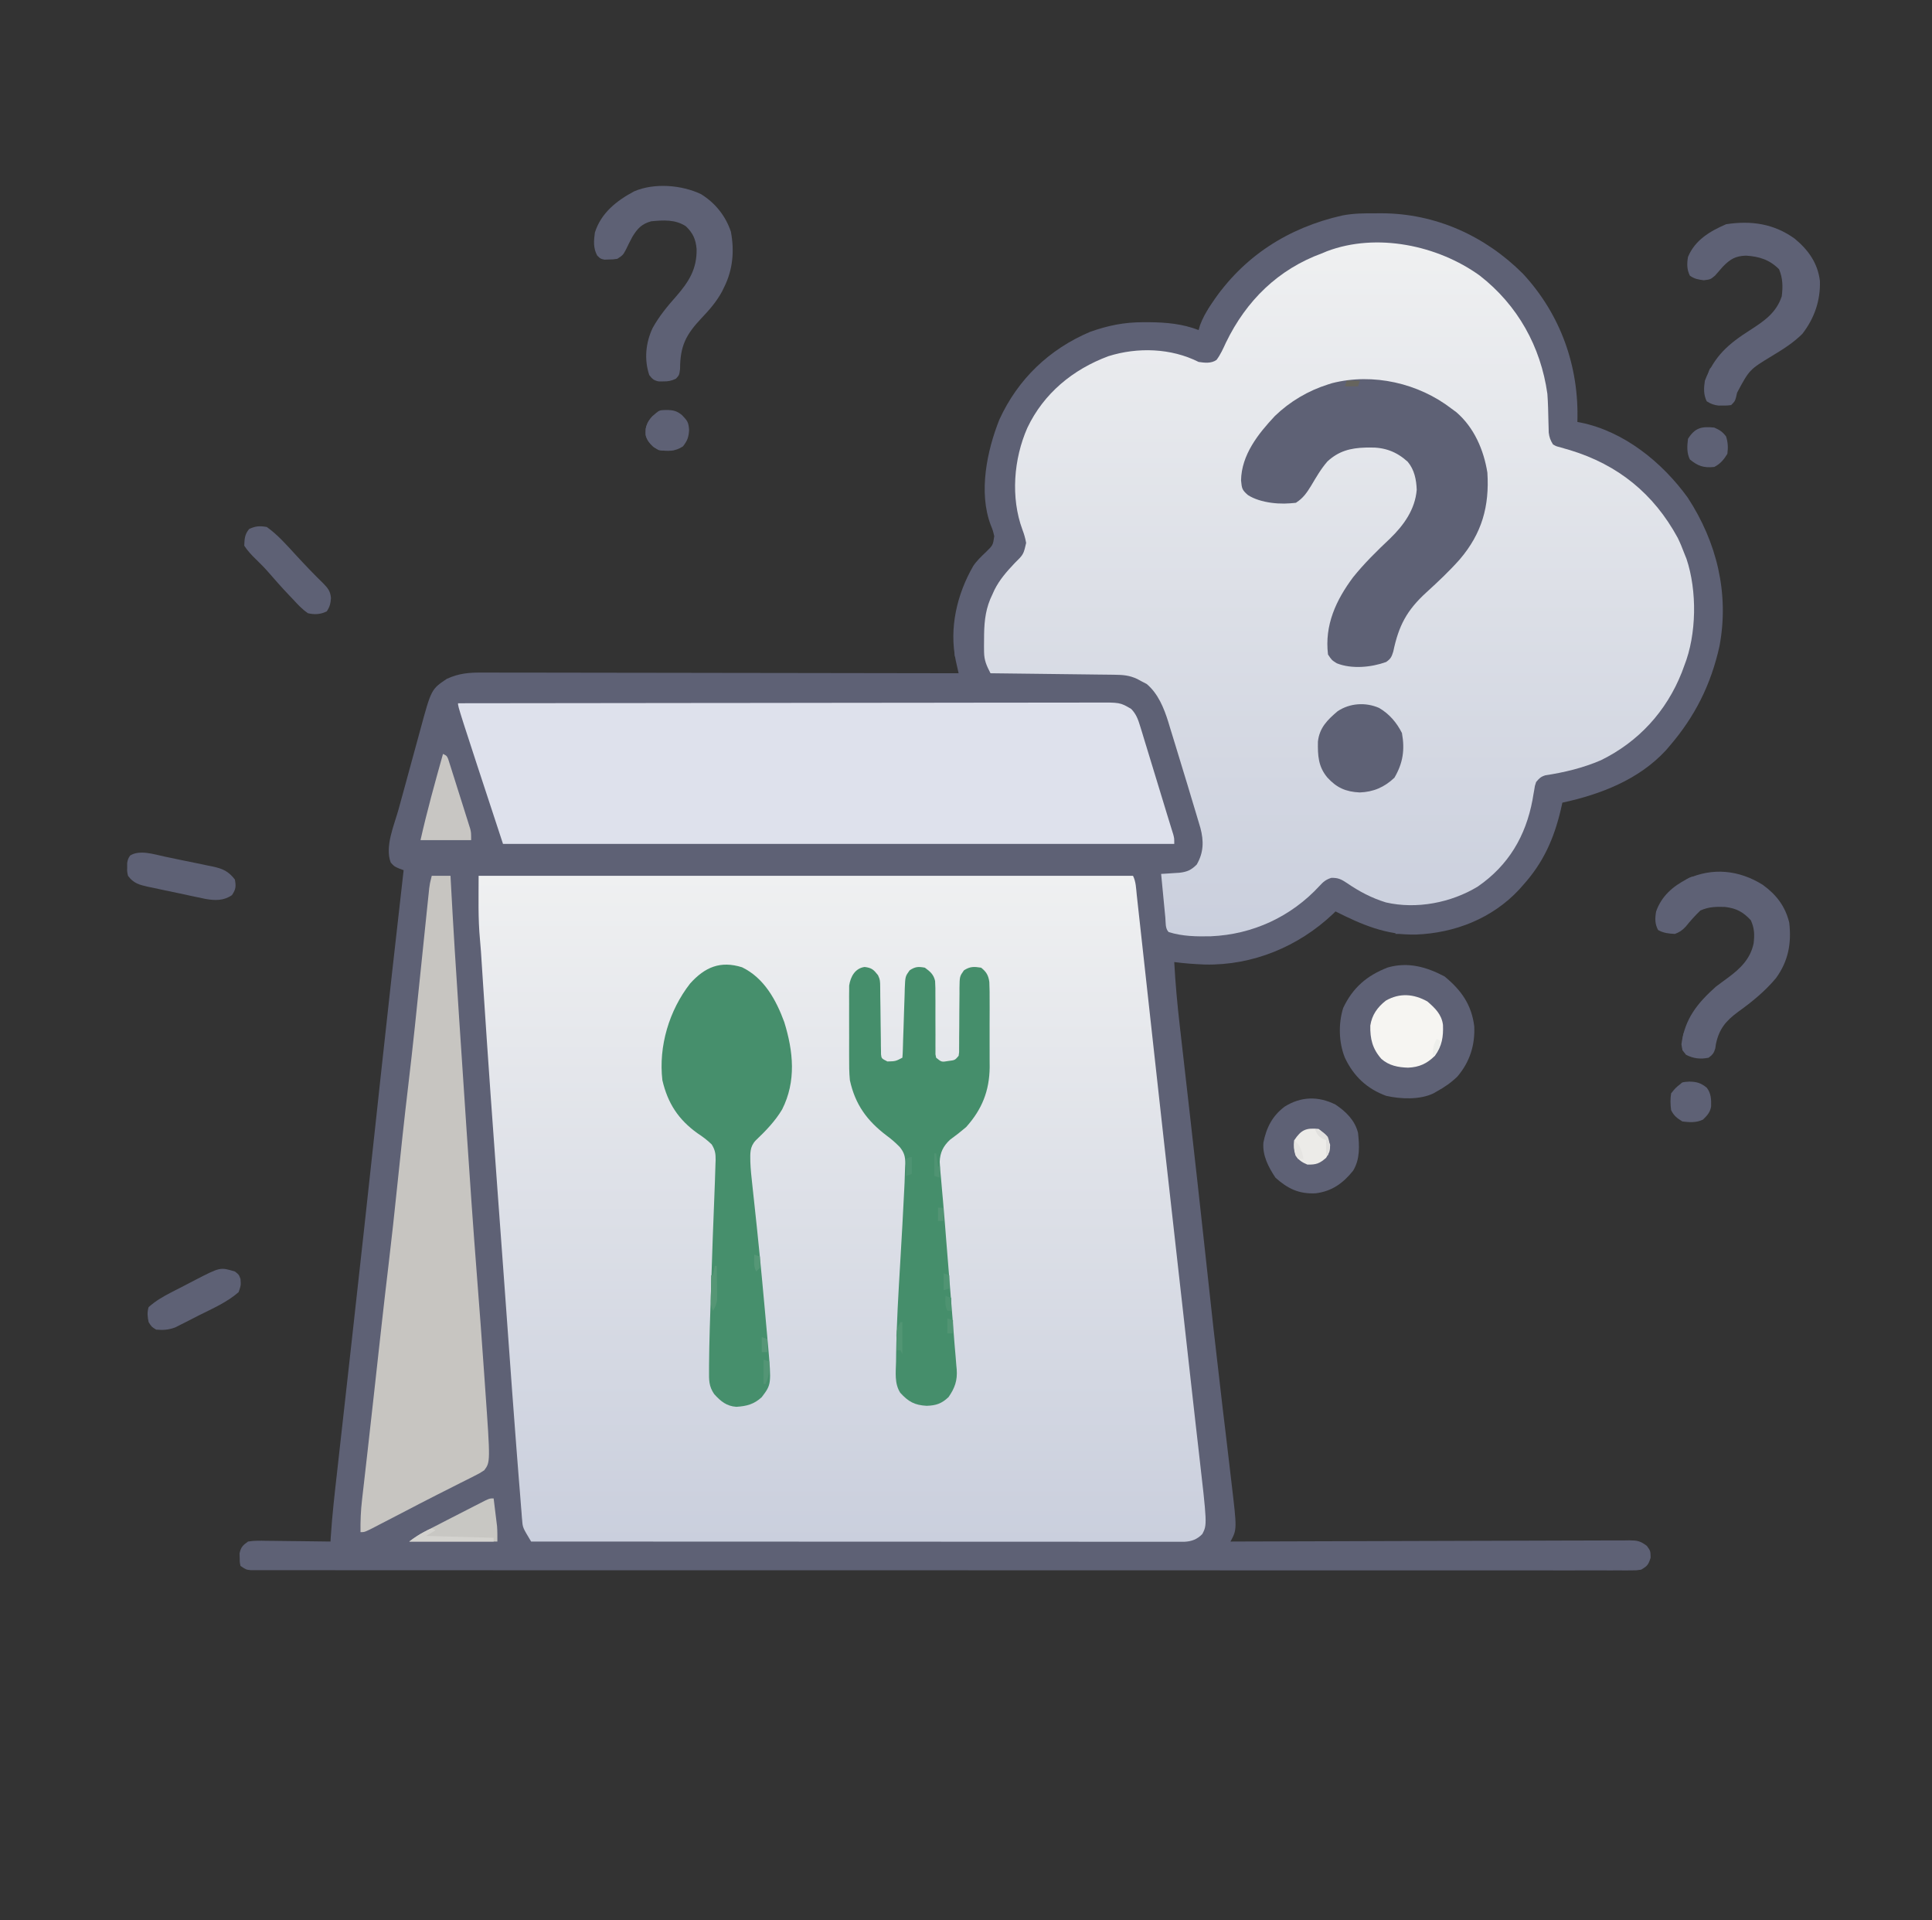 <svg width="161" height="160" viewBox="0 0 161 160" fill="none" xmlns="http://www.w3.org/2000/svg">
<rect x="0" y="0" width="161" height="160" fill="#333333" stroke="none"/>
<path d="M114.632 17.773C114.795 17.772 114.959 17.771 115.127 17.77C119.63 17.781 123.757 19.652 126.917 22.812C130.07 26.22 131.6 30.556 131.448 35.156C131.535 35.172 131.621 35.189 131.711 35.205C135.337 35.939 138.518 38.518 140.647 41.465C143.061 45.159 144.113 49.43 143.294 53.818C142.586 57.029 141.246 59.707 139.104 62.188C139.014 62.294 138.923 62.401 138.829 62.511C136.567 64.961 133.377 66.189 130.198 66.875C130.156 67.062 130.114 67.249 130.071 67.442C129.497 69.878 128.614 71.871 126.917 73.75C126.813 73.868 126.709 73.987 126.603 74.108C124.357 76.519 121.246 77.739 117.991 77.865C115.505 77.913 113.469 77.035 111.292 75.938C111.219 76.01 111.147 76.082 111.072 76.156C108.195 78.873 104.387 80.446 100.422 80.363C99.562 80.332 98.708 80.268 97.854 80.156C97.947 81.925 98.109 83.678 98.311 85.437C98.341 85.7 98.371 85.963 98.401 86.227C98.479 86.916 98.558 87.605 98.637 88.295C98.715 88.977 98.792 89.659 98.87 90.341C98.9 90.611 98.931 90.881 98.962 91.151C98.977 91.284 98.992 91.418 99.008 91.555C99.054 91.962 99.1 92.369 99.147 92.776C99.569 96.484 99.978 100.193 100.383 103.903C101.109 110.616 101.109 110.616 101.888 117.324C101.903 117.448 101.918 117.573 101.933 117.701C101.99 118.174 102.047 118.648 102.105 119.122C102.256 120.375 102.405 121.629 102.548 122.883C102.576 123.123 102.604 123.362 102.632 123.602C103.085 127.425 103.085 127.425 102.542 128.438C102.718 128.437 102.893 128.436 103.074 128.435C107.345 128.418 111.615 128.405 115.886 128.397C117.951 128.393 120.017 128.387 122.082 128.379C123.882 128.371 125.681 128.366 127.481 128.364C128.434 128.363 129.388 128.361 130.341 128.355C131.238 128.35 132.134 128.348 133.031 128.349C133.361 128.349 133.69 128.347 134.02 128.344C134.469 128.34 134.918 128.341 135.368 128.344C135.498 128.341 135.629 128.339 135.764 128.337C136.43 128.345 136.689 128.383 137.238 128.799C137.542 129.219 137.542 129.219 137.552 129.785C137.367 130.372 137.277 130.481 136.761 130.781C136.377 130.84 136.377 130.84 135.938 130.84C135.77 130.841 135.602 130.842 135.429 130.843C135.152 130.842 135.152 130.842 134.87 130.84C134.673 130.84 134.476 130.841 134.273 130.842C133.724 130.843 133.175 130.842 132.625 130.84C132.029 130.839 131.433 130.841 130.836 130.842C129.79 130.843 128.744 130.843 127.698 130.841C126.142 130.839 124.586 130.84 123.03 130.841C120.252 130.843 117.474 130.842 114.696 130.84C112.265 130.838 109.834 130.838 107.403 130.838C107.162 130.838 107.162 130.838 106.915 130.838C106.262 130.838 105.608 130.838 104.954 130.838C98.818 130.839 92.682 130.837 86.546 130.834C81.09 130.831 75.635 130.83 70.179 130.831C69.829 130.831 69.478 130.831 69.128 130.831C68.955 130.831 68.782 130.831 68.603 130.831C67.731 130.831 66.86 130.831 65.988 130.831C65.816 130.831 65.644 130.831 65.467 130.831C60.913 130.832 56.359 130.831 51.804 130.83C51.315 130.83 50.825 130.829 50.335 130.829C50.01 130.829 49.685 130.829 49.36 130.829C47.091 130.828 44.822 130.828 42.554 130.829C39.631 130.829 36.708 130.828 33.784 130.826C32.237 130.825 30.69 130.824 29.143 130.825C28.111 130.825 27.079 130.825 26.047 130.823C25.458 130.822 24.869 130.822 24.28 130.823C23.648 130.824 23.015 130.823 22.382 130.821C22.197 130.822 22.012 130.822 21.821 130.823C21.57 130.822 21.57 130.822 21.314 130.821C21.169 130.821 21.024 130.82 20.875 130.82C20.511 130.781 20.511 130.781 20.042 130.469C19.974 130.153 19.974 130.153 19.974 129.785C19.971 129.665 19.968 129.544 19.964 129.42C20.077 128.899 20.233 128.752 20.667 128.438C21.189 128.349 21.704 128.365 22.232 128.376C22.459 128.378 22.459 128.378 22.692 128.379C23.176 128.383 23.659 128.39 24.143 128.398C24.472 128.402 24.8 128.404 25.128 128.407C25.933 128.414 26.737 128.425 27.542 128.438C27.548 128.324 27.555 128.21 27.561 128.093C27.682 126.201 27.902 124.322 28.114 122.438C28.156 122.063 28.198 121.687 28.239 121.312C28.328 120.516 28.417 119.72 28.506 118.925C28.647 117.674 28.786 116.424 28.926 115.174C28.949 114.965 28.972 114.755 28.996 114.546C29.031 114.232 29.066 113.919 29.101 113.605C29.182 112.878 29.263 112.151 29.344 111.424C29.685 108.371 30.023 105.318 30.357 102.264C30.394 101.932 30.43 101.6 30.466 101.268C30.754 98.639 31.04 96.009 31.324 93.379C31.428 92.41 31.533 91.441 31.638 90.472C31.667 90.198 31.697 89.924 31.727 89.649C32.345 83.931 32.985 78.215 33.636 72.5C33.513 72.455 33.39 72.41 33.263 72.364C32.854 72.188 32.854 72.188 32.561 71.865C32.051 70.533 32.853 68.74 33.219 67.412C33.287 67.161 33.355 66.91 33.424 66.659C33.567 66.136 33.71 65.612 33.855 65.089C34.038 64.422 34.22 63.754 34.401 63.085C34.542 62.568 34.684 62.051 34.826 61.534C34.893 61.288 34.96 61.042 35.027 60.795C35.939 57.431 35.939 57.431 37.229 56.562C38.246 56.096 39.092 56.028 40.202 56.037C40.372 56.037 40.542 56.037 40.717 56.036C41.286 56.035 41.854 56.038 42.422 56.041C42.83 56.041 43.239 56.041 43.647 56.04C44.524 56.04 45.402 56.041 46.28 56.044C47.549 56.048 48.818 56.049 50.087 56.05C52.146 56.051 54.205 56.054 56.264 56.058C58.264 56.063 60.264 56.066 62.264 56.068C62.449 56.068 62.449 56.068 62.637 56.068C63.256 56.069 63.875 56.07 64.494 56.07C69.624 56.075 74.755 56.083 79.886 56.094C79.864 55.997 79.841 55.901 79.819 55.801C79.79 55.675 79.761 55.548 79.732 55.417C79.704 55.292 79.675 55.166 79.646 55.037C79.083 52.328 79.745 49.517 81.101 47.161C81.407 46.703 81.782 46.357 82.18 45.977C82.746 45.423 82.746 45.423 82.854 44.673C82.738 44.183 82.738 44.183 82.558 43.738C81.53 41.021 82.242 37.557 83.284 34.951C84.823 31.594 87.427 29.099 90.823 27.656C92.338 27.116 93.685 26.844 95.286 26.846C95.517 26.846 95.517 26.846 95.752 26.846C97.18 26.858 98.543 26.978 99.886 27.5C99.944 27.3 99.944 27.3 100.003 27.095C100.211 26.526 100.484 26.041 100.813 25.537C100.875 25.443 100.936 25.348 101 25.251C103.582 21.38 107.328 18.975 111.859 17.953C112.784 17.774 113.692 17.767 114.632 17.773Z" fill="#5E6175"/>
<path d="M39.886 72.969C57.881 72.969 75.876 72.969 94.417 72.969C94.668 73.471 94.672 74.028 94.732 74.581C94.747 74.716 94.762 74.851 94.777 74.991C94.827 75.444 94.877 75.897 94.926 76.35C94.961 76.669 94.997 76.988 95.032 77.307C95.108 77.989 95.182 78.671 95.257 79.352C95.375 80.424 95.493 81.496 95.611 82.568C95.768 83.987 95.924 85.406 96.08 86.826C96.318 88.982 96.556 91.138 96.796 93.295C96.859 93.86 96.921 94.425 96.984 94.99C97.402 98.752 97.826 102.514 98.25 106.276C98.321 106.903 98.391 107.529 98.462 108.156C98.476 108.278 98.49 108.401 98.504 108.527C98.725 110.487 98.943 112.447 99.16 114.407C99.319 115.842 99.48 117.277 99.644 118.712C99.668 118.928 99.668 118.928 99.694 119.149C99.758 119.711 99.823 120.274 99.887 120.836C100.599 127.026 100.599 127.026 100.197 127.807C99.765 128.254 99.308 128.428 98.695 128.457C98.528 128.457 98.362 128.457 98.191 128.457C97.903 128.457 97.903 128.457 97.609 128.458C97.395 128.457 97.18 128.457 96.966 128.456C96.74 128.456 96.513 128.456 96.286 128.457C95.662 128.457 95.038 128.456 94.414 128.456C93.741 128.455 93.068 128.455 92.396 128.455C91.23 128.455 90.064 128.455 88.898 128.454C87.213 128.453 85.527 128.452 83.841 128.452C81.107 128.452 78.372 128.451 75.638 128.449C72.981 128.448 70.324 128.447 67.667 128.446C67.503 128.446 67.34 128.446 67.171 128.446C66.35 128.446 65.528 128.446 64.707 128.445C57.892 128.444 51.076 128.441 44.261 128.438C43.564 127.279 43.564 127.279 43.517 126.704C43.507 126.589 43.496 126.474 43.485 126.356C43.477 126.234 43.468 126.111 43.459 125.986C43.448 125.853 43.437 125.721 43.425 125.585C43.388 125.147 43.355 124.708 43.322 124.269C43.297 123.956 43.271 123.642 43.245 123.328C43.177 122.492 43.112 121.656 43.049 120.821C43.012 120.323 42.973 119.825 42.935 119.327C42.765 117.119 42.604 114.91 42.445 112.701C42.377 111.769 42.309 110.837 42.242 109.905C42.159 108.771 42.077 107.637 41.995 106.503C41.831 104.248 41.666 101.992 41.499 99.737C41.072 93.973 40.664 88.209 40.286 82.442C40.278 82.324 40.27 82.206 40.262 82.084C40.226 81.536 40.191 80.988 40.155 80.44C40.142 80.246 40.13 80.052 40.117 79.853C40.105 79.665 40.093 79.477 40.08 79.284C40.056 78.951 40.03 78.619 39.998 78.287C39.83 76.498 39.886 74.8 39.886 72.969Z" fill="url(#paint0_linear_192_5616)"/>
<path d="M123.323 22.969C126.474 25.427 128.394 28.874 128.948 32.812C129.006 33.593 129.02 34.375 129.037 35.158C129.044 35.386 129.044 35.386 129.051 35.62C129.054 35.756 129.057 35.892 129.06 36.033C129.108 36.433 129.204 36.69 129.417 37.031C129.691 37.186 129.691 37.186 130.022 37.266C130.148 37.303 130.274 37.341 130.404 37.38C130.542 37.419 130.681 37.459 130.823 37.5C134.841 38.722 137.811 41.135 139.812 44.814C140.017 45.234 140.19 45.656 140.354 46.094C140.416 46.246 140.477 46.399 140.54 46.556C141.434 49.221 141.392 52.854 140.354 55.469C140.286 55.653 140.218 55.837 140.148 56.027C138.863 59.275 136.538 61.807 133.411 63.34C131.937 63.976 130.369 64.356 128.785 64.595C128.403 64.71 128.264 64.851 128.011 65.156C127.901 65.475 127.901 65.475 127.85 65.831C127.827 65.962 127.803 66.094 127.779 66.229C127.744 66.438 127.744 66.438 127.708 66.65C127.144 69.657 125.714 72.098 123.147 73.867C120.926 75.218 118.043 75.773 115.491 75.187C114.3 74.82 113.267 74.275 112.244 73.572C111.773 73.26 111.506 73.123 110.934 73.143C110.489 73.288 110.278 73.464 109.966 73.806C107.593 76.381 104.4 77.856 100.91 78.008C99.724 78.035 98.526 78.018 97.386 77.656C97.09 77.361 97.15 76.855 97.112 76.459C97.101 76.356 97.091 76.252 97.081 76.145C97.048 75.812 97.017 75.479 96.985 75.147C96.963 74.921 96.942 74.696 96.92 74.471C96.866 73.918 96.813 73.365 96.761 72.812C96.971 72.8 96.971 72.8 97.185 72.787C97.368 72.775 97.552 72.763 97.741 72.75C98.014 72.733 98.014 72.733 98.292 72.715C98.933 72.64 99.272 72.488 99.729 72.031C100.309 71.027 100.322 70.076 100.034 68.983C99.959 68.725 99.882 68.467 99.803 68.21C99.761 68.069 99.719 67.927 99.676 67.782C99.539 67.323 99.4 66.865 99.261 66.406C99.166 66.092 99.073 65.777 98.979 65.462C98.736 64.654 98.489 63.847 98.24 63.04C98.138 62.71 98.037 62.379 97.938 62.048C97.79 61.56 97.639 61.072 97.488 60.584C97.423 60.366 97.423 60.366 97.356 60.143C96.991 58.981 96.51 57.792 95.562 56.992C95.433 56.924 95.303 56.857 95.169 56.787C95.038 56.716 94.907 56.645 94.772 56.572C94.104 56.26 93.58 56.227 92.848 56.218C92.737 56.216 92.625 56.215 92.51 56.213C92.143 56.208 91.775 56.205 91.407 56.201C91.152 56.197 90.897 56.194 90.642 56.191C89.971 56.182 89.3 56.174 88.628 56.167C87.944 56.159 87.258 56.15 86.574 56.142C85.23 56.125 83.886 56.109 82.542 56.094C82.215 55.466 82.013 55.022 82.005 54.31C82.004 54.154 82.002 53.997 82 53.836C82.002 53.672 82.003 53.508 82.005 53.34C82.006 53.172 82.007 53.004 82.008 52.831C82.032 51.636 82.16 50.613 82.698 49.531C82.753 49.41 82.808 49.288 82.864 49.163C83.292 48.301 83.887 47.629 84.544 46.931C85.291 46.198 85.291 46.198 85.511 45.234C85.443 44.845 85.343 44.501 85.202 44.131C84.211 41.459 84.473 38.228 85.614 35.643C86.979 32.771 89.409 30.777 92.366 29.677C94.796 28.913 97.586 28.996 99.886 30.156C100.391 30.231 100.939 30.294 101.374 29.99C101.712 29.546 101.927 29.049 102.161 28.545C103.857 25.045 106.514 22.43 110.198 21.094C110.323 21.041 110.447 20.988 110.576 20.934C114.72 19.367 119.816 20.432 123.323 22.969Z" fill="url(#paint1_linear_192_5616)"/>
<path d="M38.167 58.594C45.155 58.583 52.143 58.575 59.131 58.57C59.956 58.569 60.781 58.569 61.605 58.568C61.852 58.568 61.852 58.568 62.103 58.568C64.763 58.566 67.422 58.562 70.082 58.558C72.81 58.553 75.539 58.551 78.267 58.55C79.951 58.549 81.635 58.547 83.319 58.543C84.474 58.541 85.628 58.54 86.782 58.541C87.448 58.541 88.115 58.54 88.781 58.538C89.391 58.536 90.001 58.535 90.611 58.537C90.832 58.537 91.052 58.537 91.273 58.535C93.336 58.522 93.336 58.522 94.261 59.062C94.687 59.496 94.843 59.947 95.019 60.523C95.071 60.69 95.122 60.856 95.176 61.029C95.23 61.208 95.284 61.388 95.34 61.574C95.397 61.76 95.454 61.946 95.513 62.138C95.665 62.633 95.816 63.128 95.966 63.623C96.117 64.122 96.27 64.621 96.423 65.12C96.698 66.017 96.972 66.915 97.244 67.814C97.337 68.122 97.432 68.43 97.528 68.737C97.571 68.876 97.614 69.015 97.658 69.159C97.715 69.341 97.715 69.341 97.773 69.527C97.855 69.844 97.855 69.844 97.855 70.312C79.395 70.312 60.936 70.312 41.917 70.312C38.167 58.906 38.167 58.906 38.167 58.594Z" fill="#DEE1EC"/>
<path d="M35.979 72.969C36.495 72.969 37.011 72.969 37.542 72.969C37.549 73.103 37.556 73.237 37.563 73.376C37.77 77.259 38.014 81.14 38.273 85.02C38.315 85.645 38.356 86.27 38.398 86.895C38.501 88.447 38.604 89.999 38.708 91.552C38.767 92.446 38.827 93.341 38.886 94.235C39.148 98.19 39.42 102.143 39.729 106.094C39.949 108.897 40.157 111.7 40.351 114.505C40.379 114.907 40.407 115.31 40.435 115.712C40.866 121.813 40.866 121.813 40.354 122.5C39.97 122.751 39.97 122.751 39.481 122.997C39.299 123.089 39.117 123.182 38.929 123.277C38.731 123.376 38.532 123.475 38.333 123.574C38.129 123.677 37.926 123.78 37.722 123.884C37.301 124.097 36.879 124.31 36.457 124.523C35.47 125.021 34.489 125.534 33.509 126.045C32.874 126.375 32.24 126.704 31.604 127.031C31.477 127.097 31.35 127.163 31.22 127.231C30.39 127.656 30.39 127.656 30.042 127.656C30.03 126.748 30.062 125.872 30.169 124.97C30.183 124.847 30.197 124.723 30.211 124.596C30.258 124.181 30.306 123.765 30.354 123.35C30.389 123.048 30.423 122.746 30.457 122.444C30.514 121.943 30.571 121.442 30.628 120.941C30.799 119.44 30.965 117.94 31.131 116.439C31.158 116.194 31.186 115.949 31.213 115.704C31.32 114.728 31.428 113.753 31.536 112.777C31.613 112.085 31.689 111.393 31.766 110.701C31.779 110.588 31.791 110.475 31.804 110.358C31.994 108.651 32.193 106.946 32.395 105.24C32.649 103.107 32.881 100.972 33.101 98.834C33.391 96.021 33.692 93.209 34.026 90.4C34.411 87.165 34.745 83.926 35.075 80.685C35.25 78.972 35.427 77.259 35.607 75.546C35.626 75.36 35.646 75.173 35.666 74.981C35.684 74.808 35.702 74.636 35.721 74.458C35.737 74.306 35.753 74.153 35.769 73.997C35.823 73.594 35.823 73.594 35.979 72.969Z" fill="#C7C5C1"/>
<path d="M120.979 34.062C121.108 34.157 121.237 34.252 121.37 34.35C122.842 35.622 123.646 37.487 123.948 39.375C124.126 42.175 123.499 44.433 121.647 46.607C120.781 47.583 119.838 48.47 118.874 49.348C117.234 50.847 116.563 52.109 116.106 54.286C115.966 54.731 115.892 54.893 115.511 55.156C114.278 55.603 112.644 55.761 111.399 55.264C110.979 55 110.979 55 110.667 54.531C110.372 52.081 111.33 50.01 112.756 48.097C113.686 46.94 114.742 45.902 115.821 44.885C116.979 43.767 117.925 42.451 118.06 40.81C118.03 39.959 117.865 39.134 117.306 38.469C116.376 37.626 115.381 37.259 114.124 37.285C113.96 37.288 113.96 37.288 113.792 37.29C112.531 37.328 111.554 37.58 110.619 38.447C110.081 39.063 109.678 39.769 109.261 40.469C108.907 41.046 108.593 41.509 108.011 41.875C106.797 42.079 105.043 41.922 103.997 41.25C103.499 40.819 103.487 40.701 103.421 40.029C103.455 37.895 104.849 36.143 106.243 34.658C107.49 33.453 109.012 32.553 110.667 32.031C110.777 31.996 110.887 31.961 111.001 31.925C114.43 31.051 118.221 31.926 120.979 34.062Z" fill="#5E6175"/>
<path d="M61.841 80.592C63.681 81.485 64.679 83.315 65.355 85.156C66.112 87.594 66.364 90.09 65.179 92.432C64.6 93.409 63.797 94.237 62.977 95.016C62.467 95.558 62.52 96.102 62.528 96.8C62.551 97.423 62.615 98.039 62.686 98.658C62.717 98.95 62.749 99.242 62.78 99.534C62.797 99.688 62.814 99.841 62.831 100C63.154 102.945 63.445 105.893 63.711 108.844C63.745 109.228 63.78 109.612 63.815 109.996C63.865 110.537 63.913 111.078 63.961 111.619C63.976 111.778 63.99 111.937 64.005 112.1C64.287 115.336 64.287 115.336 63.48 116.406C62.838 117.002 62.217 117.159 61.365 117.213C60.547 117.159 60.059 116.753 59.515 116.152C59.062 115.49 59.081 114.974 59.086 114.191C59.086 114.055 59.087 113.918 59.087 113.778C59.1 111.782 59.174 109.788 59.24 107.794C59.255 107.365 59.268 106.937 59.282 106.509C59.353 104.296 59.43 102.083 59.522 99.87C59.562 98.911 59.595 97.952 59.622 96.992C59.627 96.88 59.632 96.768 59.636 96.653C59.642 96.119 59.591 95.809 59.309 95.351C58.937 94.988 58.562 94.71 58.128 94.424C56.532 93.281 55.644 91.92 55.198 90C54.868 87.172 55.766 84.174 57.513 81.941C58.738 80.583 60.026 80.022 61.841 80.592Z" fill="#468F6C"/>
<path d="M72.054 80.566C72.646 80.637 72.803 80.791 73.167 81.25C73.344 81.604 73.345 81.802 73.348 82.195C73.35 82.326 73.351 82.456 73.353 82.59C73.354 82.731 73.355 82.872 73.356 83.018C73.361 83.314 73.365 83.611 73.37 83.907C73.376 84.377 73.382 84.846 73.386 85.315C73.39 85.766 73.398 86.218 73.405 86.67C73.406 86.811 73.406 86.952 73.407 87.097C73.411 87.293 73.411 87.293 73.415 87.492C73.416 87.607 73.417 87.722 73.418 87.84C73.459 88.19 73.459 88.19 73.948 88.438C74.627 88.423 74.627 88.423 75.198 88.125C75.219 87.913 75.229 87.699 75.235 87.486C75.239 87.35 75.243 87.215 75.248 87.075C75.252 86.927 75.256 86.78 75.26 86.628C75.271 86.318 75.282 86.008 75.293 85.698C75.309 85.207 75.325 84.717 75.339 84.226C75.352 83.754 75.369 83.282 75.387 82.809C75.39 82.663 75.393 82.516 75.397 82.365C75.439 81.35 75.439 81.35 75.802 80.846C76.269 80.537 76.524 80.524 77.073 80.625C77.51 80.941 77.808 81.192 77.925 81.734C77.952 82.138 77.955 82.536 77.949 82.941C77.95 83.089 77.951 83.236 77.953 83.388C77.956 83.857 77.955 84.326 77.952 84.795C77.952 85.266 77.952 85.737 77.956 86.207C77.957 86.5 77.957 86.793 77.954 87.085C77.955 87.217 77.955 87.349 77.956 87.485C77.955 87.602 77.954 87.718 77.954 87.838C77.973 87.932 77.992 88.027 78.011 88.125C78.463 88.496 78.463 88.496 79.036 88.398C79.581 88.33 79.581 88.33 79.886 87.969C79.933 87.67 79.933 87.67 79.926 87.326C79.927 87.128 79.927 87.128 79.929 86.925C79.929 86.782 79.929 86.638 79.929 86.49C79.932 86.188 79.935 85.886 79.938 85.584C79.942 85.106 79.945 84.628 79.945 84.15C79.947 83.69 79.952 83.23 79.958 82.77C79.957 82.627 79.956 82.484 79.956 82.337C79.971 81.351 79.971 81.351 80.326 80.848C80.834 80.516 81.169 80.53 81.761 80.625C82.197 80.972 82.366 81.263 82.444 81.816C82.469 82.346 82.472 82.873 82.469 83.404C82.47 83.698 82.47 83.698 82.471 83.998C82.471 84.413 82.47 84.828 82.467 85.243C82.465 85.665 82.465 86.088 82.467 86.51C82.471 87.122 82.471 87.734 82.469 88.346C82.47 88.533 82.472 88.72 82.473 88.912C82.451 90.892 81.834 92.43 80.511 93.906C80.076 94.278 79.635 94.625 79.17 94.959C78.603 95.49 78.339 96.023 78.308 96.795C78.331 97.269 78.373 97.739 78.421 98.212C78.454 98.591 78.487 98.971 78.52 99.351C78.548 99.658 78.548 99.658 78.577 99.972C78.64 100.656 78.695 101.34 78.749 102.025C78.758 102.145 78.768 102.265 78.778 102.389C78.797 102.636 78.817 102.884 78.836 103.131C78.886 103.765 78.938 104.398 78.989 105.032C79.004 105.223 79.004 105.223 79.02 105.417C79.073 106.068 79.126 106.718 79.178 107.368C79.231 108.012 79.282 108.657 79.334 109.301C79.354 109.541 79.373 109.781 79.393 110.022C79.447 110.684 79.498 111.347 79.547 112.01C79.575 112.361 79.606 112.712 79.638 113.062C79.656 113.298 79.675 113.535 79.694 113.771C79.71 113.931 79.71 113.931 79.726 114.096C79.793 115.014 79.569 115.655 79.042 116.406C78.462 116.95 78.018 117.1 77.22 117.129C76.21 117.073 75.701 116.786 75.021 116.041C74.522 115.265 74.652 114.327 74.671 113.439C74.673 113.235 74.676 113.03 74.678 112.819C74.713 110.277 74.869 107.738 75.019 105.2C75.14 103.155 75.256 101.109 75.355 99.062C75.363 98.89 75.372 98.718 75.381 98.54C75.4 98.119 75.413 97.698 75.423 97.277C75.428 97.165 75.434 97.054 75.439 96.939C75.444 96.356 75.341 96.012 74.981 95.569C74.631 95.214 74.293 94.911 73.89 94.619C72.254 93.378 71.266 92.032 70.823 90C70.761 89.353 70.758 88.713 70.761 88.063C70.76 87.794 70.76 87.794 70.76 87.519C70.76 87.141 70.76 86.764 70.762 86.387C70.765 85.809 70.762 85.232 70.759 84.655C70.76 84.287 70.76 83.919 70.761 83.552C70.76 83.379 70.759 83.207 70.758 83.03C70.76 82.789 70.76 82.789 70.763 82.543C70.763 82.402 70.763 82.261 70.764 82.117C70.877 81.362 71.267 80.669 72.054 80.566Z" fill="#458E6B"/>
<path d="M120.384 81.357C121.774 82.5 122.631 83.708 122.854 85.508C122.928 87.082 122.475 88.499 121.446 89.698C120.924 90.206 120.367 90.588 119.729 90.938C119.637 90.991 119.545 91.044 119.45 91.099C118.304 91.644 116.733 91.575 115.52 91.304C113.91 90.719 112.799 89.665 112.073 88.125C111.559 86.849 111.524 85.294 111.932 83.98C112.734 82.285 113.914 81.276 115.65 80.607C117.341 80.125 118.878 80.56 120.384 81.357Z" fill="#5E6175"/>
<path d="M58.415 16.174C59.589 16.897 60.465 17.981 60.906 19.299C61.208 20.887 61.076 22.455 60.355 23.906C60.294 24.032 60.233 24.158 60.17 24.287C59.711 25.134 59.129 25.802 58.47 26.494C57.171 27.871 56.674 28.815 56.672 30.741C56.605 31.25 56.605 31.25 56.332 31.55C55.946 31.735 55.693 31.782 55.267 31.777C55.087 31.779 55.087 31.779 54.905 31.781C54.492 31.703 54.359 31.579 54.105 31.25C53.668 29.94 53.809 28.556 54.388 27.324C54.933 26.343 55.611 25.521 56.355 24.684C57.423 23.457 58.085 22.389 58.05 20.738C57.976 19.933 57.749 19.416 57.151 18.848C56.266 18.272 55.281 18.34 54.261 18.438C53.488 18.651 53.123 19.035 52.709 19.712C52.512 20.071 52.335 20.432 52.158 20.803C51.917 21.25 51.917 21.25 51.448 21.563C51.111 21.615 51.111 21.615 50.745 21.621C50.564 21.628 50.564 21.628 50.379 21.635C50.042 21.563 50.042 21.563 49.768 21.293C49.427 20.67 49.481 20.065 49.573 19.375C50.092 17.737 51.387 16.718 52.855 15.938C54.529 15.222 56.804 15.406 58.415 16.174Z" fill="#5E6175"/>
<path d="M146.897 73.721C148.027 74.54 148.772 75.503 149.104 76.875C149.301 78.608 149.026 80.087 147.991 81.504C147.073 82.6 145.995 83.477 144.837 84.307C143.805 85.071 143.252 85.74 142.991 87.002C142.975 87.116 142.958 87.23 142.941 87.347C142.832 87.734 142.709 87.887 142.386 88.125C141.697 88.268 141.124 88.199 140.501 87.881C140.198 87.5 140.198 87.5 140.12 87.012C140.394 84.887 141.439 83.589 143.011 82.188C143.33 81.946 143.653 81.709 143.977 81.475C145.014 80.717 145.87 79.894 146.136 78.594C146.22 77.868 146.206 77.343 145.901 76.67C145.261 75.982 144.701 75.678 143.761 75.565C142.999 75.539 142.404 75.548 141.702 75.859C141.253 76.287 140.853 76.736 140.465 77.218C140.179 77.52 139.962 77.668 139.573 77.812C139.049 77.785 138.64 77.744 138.177 77.49C137.895 76.977 137.911 76.496 138.011 75.938C138.468 74.65 139.394 73.861 140.58 73.237C142.707 72.259 144.911 72.481 146.897 73.721Z" fill="#5E6175"/>
<path d="M149.568 19.892C150.696 20.829 151.472 21.914 151.658 23.395C151.714 25.035 151.201 26.517 150.198 27.812C149.454 28.558 148.584 29.1 147.689 29.642C145.786 30.795 145.786 30.795 144.759 32.715C144.729 32.845 144.699 32.975 144.668 33.109C144.573 33.438 144.573 33.438 144.261 33.75C143.944 33.791 143.944 33.791 143.577 33.789C143.396 33.79 143.396 33.79 143.212 33.791C142.817 33.746 142.565 33.648 142.229 33.438C141.95 32.88 141.981 32.319 142.073 31.719C142.854 29.671 144.032 28.654 145.84 27.504C147.024 26.741 148.021 26.065 148.479 24.688C148.58 23.882 148.569 23.184 148.255 22.432C147.463 21.64 146.61 21.37 145.501 21.299C144.62 21.328 144.193 21.587 143.583 22.205C143.362 22.455 143.142 22.707 142.923 22.959C142.542 23.281 142.542 23.281 141.985 23.35C141.507 23.289 141.215 23.24 140.823 22.969C140.565 22.453 140.572 21.962 140.667 21.406C141.256 19.995 142.488 19.269 143.841 18.682C145.935 18.362 147.83 18.633 149.568 19.892Z" fill="#5E6175"/>
<path d="M111.292 92.031C112.168 92.619 112.899 93.332 113.167 94.375C113.289 95.463 113.346 96.577 112.759 97.54C111.92 98.591 110.97 99.266 109.625 99.424C108.235 99.485 107.319 99.042 106.292 98.125C105.701 97.24 105.196 96.276 105.284 95.19C105.538 93.936 106.036 92.959 107.073 92.188C108.433 91.349 109.863 91.317 111.292 92.031Z" fill="#5E6175"/>
<path d="M114.925 58.984C115.77 59.475 116.395 60.206 116.829 61.074C117.081 62.475 116.916 63.57 116.204 64.795C115.367 65.589 114.459 65.984 113.304 66.025C112.147 65.969 111.386 65.632 110.608 64.775C109.848 63.86 109.808 62.946 109.827 61.789C109.952 60.638 110.618 59.976 111.473 59.254C112.489 58.578 113.807 58.492 114.925 58.984Z" fill="#5E6175"/>
<path d="M118.948 83.438C119.592 83.994 120.136 84.518 120.248 85.388C120.289 86.383 120.166 87.155 119.573 87.969C118.901 88.624 118.27 88.918 117.337 88.955C116.511 88.932 115.748 88.785 115.114 88.225C114.367 87.377 114.168 86.548 114.192 85.446C114.328 84.563 114.789 83.911 115.489 83.368C116.636 82.711 117.81 82.803 118.948 83.438Z" fill="#F6F5F2"/>
<path d="M22.23 43.906C23.138 44.55 23.893 45.413 24.642 46.23C25.402 47.053 26.169 47.861 26.974 48.641C27.351 49.033 27.534 49.285 27.581 49.834C27.543 50.298 27.485 50.554 27.23 50.938C26.71 51.197 26.223 51.219 25.667 51.094C25.18 50.765 24.802 50.354 24.407 49.922C24.303 49.813 24.198 49.704 24.091 49.592C23.481 48.953 22.9 48.29 22.32 47.623C22.002 47.263 21.666 46.926 21.321 46.592C20.943 46.224 20.649 45.91 20.355 45.469C20.375 44.897 20.391 44.518 20.765 44.072C21.317 43.825 21.628 43.806 22.23 43.906Z" fill="#5E6175"/>
<path d="M13.745 71.374C13.887 71.403 14.029 71.433 14.176 71.463C14.475 71.525 14.774 71.588 15.073 71.652C15.53 71.748 15.987 71.84 16.444 71.931C16.736 71.993 17.027 72.054 17.319 72.116C17.455 72.143 17.591 72.17 17.731 72.197C18.556 72.378 19.039 72.584 19.573 73.281C19.678 73.853 19.655 74.097 19.329 74.58C18.646 75.053 17.933 75.036 17.138 74.899C16.87 74.844 16.602 74.788 16.334 74.73C16.192 74.7 16.049 74.67 15.902 74.639C15.602 74.575 15.302 74.511 15.003 74.445C14.545 74.346 14.086 74.251 13.627 74.156C13.334 74.094 13.042 74.031 12.75 73.968C12.545 73.926 12.545 73.926 12.335 73.883C11.614 73.721 11.123 73.596 10.667 72.969C10.59 72.617 10.59 72.617 10.599 72.256C10.599 72.136 10.599 72.017 10.599 71.894C10.667 71.562 10.667 71.562 10.838 71.285C11.639 70.772 12.866 71.19 13.745 71.374Z" fill="#5E6175"/>
<path d="M19.573 105.938C19.905 106.191 19.905 106.191 20.042 106.563C20.081 107.09 20.081 107.09 19.886 107.656C18.935 108.496 17.692 109.034 16.564 109.599C16.271 109.747 15.979 109.898 15.687 110.049C15.498 110.145 15.309 110.241 15.119 110.336C14.95 110.421 14.782 110.507 14.608 110.595C14.038 110.806 13.614 110.832 13.011 110.781C12.63 110.547 12.63 110.547 12.386 110.156C12.291 109.718 12.251 109.336 12.386 108.906C12.964 108.387 13.601 108.022 14.288 107.668C14.394 107.613 14.501 107.558 14.611 107.501C14.835 107.386 15.06 107.272 15.285 107.157C15.627 106.983 15.965 106.805 16.304 106.626C18.351 105.572 18.351 105.572 19.573 105.938Z" fill="#5E6175"/>
<path d="M36.917 62.812C37.23 62.969 37.23 62.969 37.344 63.227C37.38 63.338 37.415 63.45 37.451 63.565C37.492 63.691 37.533 63.817 37.575 63.947C37.617 64.085 37.66 64.222 37.704 64.363C37.749 64.504 37.794 64.644 37.84 64.789C37.934 65.087 38.028 65.385 38.121 65.683C38.264 66.139 38.409 66.595 38.554 67.05C38.645 67.34 38.736 67.629 38.827 67.918C38.871 68.055 38.914 68.191 38.959 68.332C38.999 68.459 39.038 68.587 39.079 68.719C39.114 68.83 39.15 68.942 39.186 69.058C39.261 69.375 39.261 69.375 39.261 70C37.869 70 36.476 70 35.042 70C35.585 67.581 36.248 65.199 36.917 62.812Z" fill="#C8C6C3"/>
<path d="M41.136 124.844C41.188 125.267 41.24 125.69 41.292 126.113C41.307 126.232 41.322 126.351 41.337 126.473C41.351 126.59 41.365 126.707 41.38 126.827C41.393 126.934 41.406 127.04 41.42 127.15C41.455 127.578 41.448 128.008 41.448 128.438C39.025 128.438 36.601 128.438 34.105 128.438C34.619 128.051 35.08 127.77 35.648 127.477C35.827 127.384 36.007 127.292 36.193 127.196C36.382 127.099 36.571 127.001 36.761 126.904C37.035 126.763 37.035 126.763 37.314 126.618C37.858 126.338 38.403 126.059 38.948 125.781C39.128 125.689 39.307 125.597 39.492 125.502C39.661 125.416 39.829 125.331 40.003 125.242C40.154 125.165 40.304 125.089 40.459 125.009C40.823 124.844 40.823 124.844 41.136 124.844Z" fill="#C8C7C3"/>
<path d="M55.54 34.16C56.099 34.164 56.406 34.232 56.839 34.59C57.297 35.072 57.375 35.172 57.425 35.83C57.383 36.442 57.287 36.708 56.917 37.188C56.254 37.63 55.664 37.602 54.886 37.5C54.345 37.185 53.966 36.86 53.792 36.25C53.805 35.546 53.872 35.244 54.339 34.707C54.532 34.543 54.532 34.543 54.73 34.375C54.972 34.133 55.204 34.175 55.54 34.16Z" fill="#5E6175"/>
<path d="M140.784 90.117C141.388 90.126 141.753 90.232 142.23 90.625C142.596 91.095 142.607 91.606 142.593 92.192C142.512 92.679 142.263 92.945 141.917 93.281C141.377 93.551 140.789 93.514 140.198 93.438C139.75 93.157 139.497 92.972 139.261 92.5C139.195 92.022 139.184 91.571 139.261 91.094C139.642 90.625 139.642 90.625 140.042 90.312C140.198 90.156 140.198 90.156 140.784 90.117Z" fill="#5E6175"/>
<path d="M142.855 35.625C143.304 35.82 143.549 35.977 143.841 36.367C144 36.887 144.014 37.271 143.948 37.812C143.67 38.277 143.347 38.66 142.855 38.906C141.965 38.992 141.517 38.843 140.823 38.281C140.553 37.741 140.591 37.153 140.667 36.562C141.244 35.64 141.799 35.512 142.855 35.625Z" fill="#5E6175"/>
<path d="M109.886 94.062C110.438 94.459 110.631 94.735 110.843 95.381C110.823 95.938 110.823 95.938 110.511 96.465C109.957 96.949 109.679 97.044 108.948 97.031C108.494 96.839 108.25 96.678 107.962 96.279C107.817 95.818 107.795 95.482 107.854 95C108.436 94.128 108.838 93.956 109.886 94.062Z" fill="#ECEBE8"/>
<path d="M35.98 127.344C36.083 127.395 36.186 127.447 36.292 127.5C35.905 127.732 35.905 127.732 35.511 127.969C37.367 128.02 39.223 128.072 41.136 128.125C41.136 128.228 41.136 128.331 41.136 128.438C38.815 128.438 36.495 128.438 34.105 128.438C34.54 128.111 34.9 127.859 35.374 127.617C35.534 127.534 35.534 127.534 35.697 127.449C35.791 127.414 35.884 127.379 35.98 127.344Z" fill="#D4D3CF"/>
<path d="M54.729 34.375C54.833 34.427 54.936 34.478 55.042 34.531C54.849 34.691 54.849 34.691 54.651 34.853C54.218 35.284 54.218 35.284 54.163 35.859C54.288 36.556 54.471 36.775 55.042 37.188C55.618 37.326 55.618 37.326 56.136 37.344C56.136 37.395 56.136 37.447 56.136 37.5C55.011 37.576 55.011 37.576 54.436 37.227C53.929 36.69 53.788 36.465 53.802 35.713C53.973 35.061 54.221 34.805 54.729 34.375Z" fill="#5E6175"/>
<path d="M59.573 105.469C59.625 105.469 59.676 105.469 59.73 105.469C59.739 105.977 59.744 106.484 59.749 106.992C59.752 107.136 59.754 107.28 59.757 107.428C59.758 107.567 59.759 107.706 59.76 107.849C59.762 107.977 59.763 108.104 59.765 108.236C59.726 108.628 59.614 108.88 59.417 109.219C59.158 108.702 59.245 108.126 59.251 107.559C59.252 107.433 59.252 107.308 59.253 107.179C59.255 106.869 59.258 106.56 59.261 106.25C59.312 106.25 59.364 106.25 59.417 106.25C59.469 105.992 59.52 105.734 59.573 105.469Z" fill="#559675"/>
<path d="M75.042 110.156C75.094 110.156 75.145 110.156 75.198 110.156C75.198 111.033 75.198 111.909 75.198 112.812C75.147 112.709 75.095 112.606 75.042 112.5C74.939 112.5 74.836 112.5 74.73 112.5C74.721 112.227 74.715 111.953 74.71 111.68C74.705 111.451 74.705 111.451 74.699 111.218C74.73 110.778 74.816 110.53 75.042 110.156Z" fill="#519573"/>
<path d="M109.573 94.062C110.058 94.207 110.315 94.329 110.647 94.717C110.874 95.283 110.794 95.662 110.667 96.25C110.615 96.25 110.564 96.25 110.511 96.25C110.511 95.838 110.511 95.425 110.511 95C110.414 94.961 110.317 94.923 110.218 94.883C109.831 94.655 109.737 94.472 109.573 94.062Z" fill="#E1E0DE"/>
<path d="M140.355 85.938C140.671 86.412 140.717 86.593 140.765 87.139C140.777 87.265 140.788 87.391 140.8 87.521C140.808 87.617 140.816 87.713 140.823 87.812C140.978 87.864 141.133 87.916 141.292 87.969C140.55 87.852 140.55 87.852 140.198 87.5C140.167 86.923 140.171 86.488 140.355 85.938Z" fill="#5E6175"/>
<path d="M34.261 64.062C34.43 64.341 34.43 64.341 34.573 64.688C34.368 65.225 34.368 65.225 34.105 65.781C34.075 65.926 34.047 66.071 34.017 66.221C33.948 66.562 33.948 66.562 33.636 66.875C33.716 65.869 33.906 65.006 34.261 64.062Z" fill="#5E6175"/>
<path d="M106.292 41.406C106.859 41.406 107.426 41.406 108.011 41.406C108.011 41.561 108.011 41.716 108.011 41.875C107.495 41.875 106.979 41.875 106.448 41.875C106.397 41.72 106.345 41.566 106.292 41.406Z" fill="#5E6175"/>
<path d="M107.854 95C108.392 95.416 108.479 95.922 108.636 96.562C108.481 96.562 108.326 96.562 108.167 96.562C107.84 96.031 107.826 95.617 107.854 95Z" fill="#E6E5E2"/>
<path d="M63.636 113.281C63.79 113.333 63.945 113.384 64.105 113.438C64.132 114.148 64.104 114.669 63.792 115.312C63.74 115.312 63.689 115.312 63.636 115.312C63.636 114.642 63.636 113.972 63.636 113.281Z" fill="#539575"/>
<path d="M75.98 96.406C75.98 96.87 75.98 97.334 75.98 97.812C75.825 97.864 75.67 97.916 75.511 97.969C75.511 97.505 75.511 97.041 75.511 96.562C75.823 96.406 75.823 96.406 75.98 96.406Z" fill="#4E9372"/>
<path d="M77.855 96.094C77.906 96.094 77.958 96.094 78.011 96.094C78.062 96.455 78.114 96.816 78.167 97.188C78.219 97.188 78.27 97.188 78.323 97.188C78.323 97.497 78.323 97.806 78.323 98.125C78.169 98.073 78.014 98.022 77.855 97.969C77.855 97.35 77.855 96.731 77.855 96.094Z" fill="#4F9372"/>
<path d="M116.292 77.344C116.704 77.344 117.117 77.344 117.542 77.344C117.542 77.498 117.542 77.653 117.542 77.812C117.129 77.812 116.717 77.812 116.292 77.812C116.292 77.658 116.292 77.503 116.292 77.344Z" fill="#5E6175"/>
<path d="M101.761 24.219C101.812 24.373 101.864 24.528 101.917 24.688C101.693 25.041 101.693 25.041 101.38 25.42C101.277 25.546 101.174 25.672 101.068 25.803C100.987 25.899 100.906 25.995 100.823 26.094C100.772 25.991 100.72 25.887 100.667 25.781C101.208 25.008 101.208 25.008 101.761 24.219Z" fill="#5E6175"/>
<path d="M100.823 111.875C101.055 112.03 101.055 112.03 101.292 112.188C101.24 112.806 101.189 113.425 101.136 114.062C101.084 114.062 101.033 114.062 100.979 114.062C100.928 113.341 100.876 112.619 100.823 111.875Z" fill="#5E6175"/>
<path d="M78.636 106.094C78.79 106.145 78.945 106.197 79.105 106.25C79.105 106.611 79.105 106.972 79.105 107.344C78.95 107.395 78.795 107.447 78.636 107.5C78.636 107.036 78.636 106.572 78.636 106.094Z" fill="#509473"/>
<path d="M63.48 111.406C63.634 111.458 63.789 111.509 63.948 111.562C63.948 111.923 63.948 112.284 63.948 112.656C63.794 112.656 63.639 112.656 63.48 112.656C63.48 112.244 63.48 111.831 63.48 111.406Z" fill="#569677"/>
<path d="M78.948 109.844C79.103 109.895 79.258 109.947 79.417 110C79.417 110.361 79.417 110.722 79.417 111.094C79.262 111.094 79.108 111.094 78.948 111.094C78.948 110.681 78.948 110.269 78.948 109.844Z" fill="#519473"/>
<path d="M119.73 86.562C119.833 86.614 119.936 86.666 120.042 86.719C119.964 87.295 119.87 87.594 119.417 87.969C119.386 87.402 119.439 87.052 119.73 86.562Z" fill="#EDEEEB"/>
<path d="M79.73 53.438C80.109 54.007 80.067 54.33 80.042 55C79.887 54.897 79.733 54.794 79.573 54.688C79.534 54.131 79.534 54.131 79.573 53.594C79.625 53.542 79.676 53.491 79.73 53.438Z" fill="#5E6175"/>
<path d="M78.792 107.969C78.947 108.02 79.101 108.072 79.261 108.125C79.261 108.486 79.261 108.847 79.261 109.219C79.157 109.219 79.054 109.219 78.948 109.219C78.736 108.796 78.782 108.436 78.792 107.969Z" fill="#4E9371"/>
<path d="M78.167 100.625C78.322 100.625 78.476 100.625 78.636 100.625C78.636 100.986 78.636 101.347 78.636 101.719C78.481 101.719 78.326 101.719 78.167 101.719C78.167 101.358 78.167 100.997 78.167 100.625Z" fill="#539474"/>
<path d="M141.761 73.125C141.185 73.509 140.714 73.596 140.042 73.75C140.566 73.174 140.985 72.848 141.761 73.125Z" fill="#5E6175"/>
<path d="M62.855 104.531C63.009 104.583 63.164 104.634 63.323 104.688C63.343 105.137 63.343 105.137 63.323 105.625C63.22 105.728 63.117 105.831 63.011 105.938C62.78 105.476 62.845 105.04 62.855 104.531Z" fill="#559776"/>
<path d="M112.229 31.719C112.59 31.719 112.951 31.719 113.323 31.719C113.272 31.873 113.22 32.028 113.167 32.188C112.806 32.188 112.445 32.188 112.073 32.188C112.125 32.033 112.176 31.878 112.229 31.719Z" fill="#66645D"/>
<path d="M142.542 30.625C142.715 31.145 142.674 31.503 142.542 32.031C142.439 32.031 142.336 32.031 142.229 32.031C142.366 30.977 142.366 30.977 142.542 30.625Z" fill="#5E6175"/>
<defs>
<linearGradient id="paint0_linear_192_5616" x1="70.172" y1="72.969" x2="70.172" y2="128.458" gradientUnits="userSpaceOnUse">
<stop stop-color="#EFF0F1"/>
<stop offset="1" stop-color="#CACFDD"/>
</linearGradient>
<linearGradient id="paint1_linear_192_5616" x1="111.587" y1="20.2" x2="111.587" y2="78.017" gradientUnits="userSpaceOnUse">
<stop stop-color="#EFF0F1"/>
<stop offset="1" stop-color="#CACFDD"/>
</linearGradient>
</defs>
</svg>
